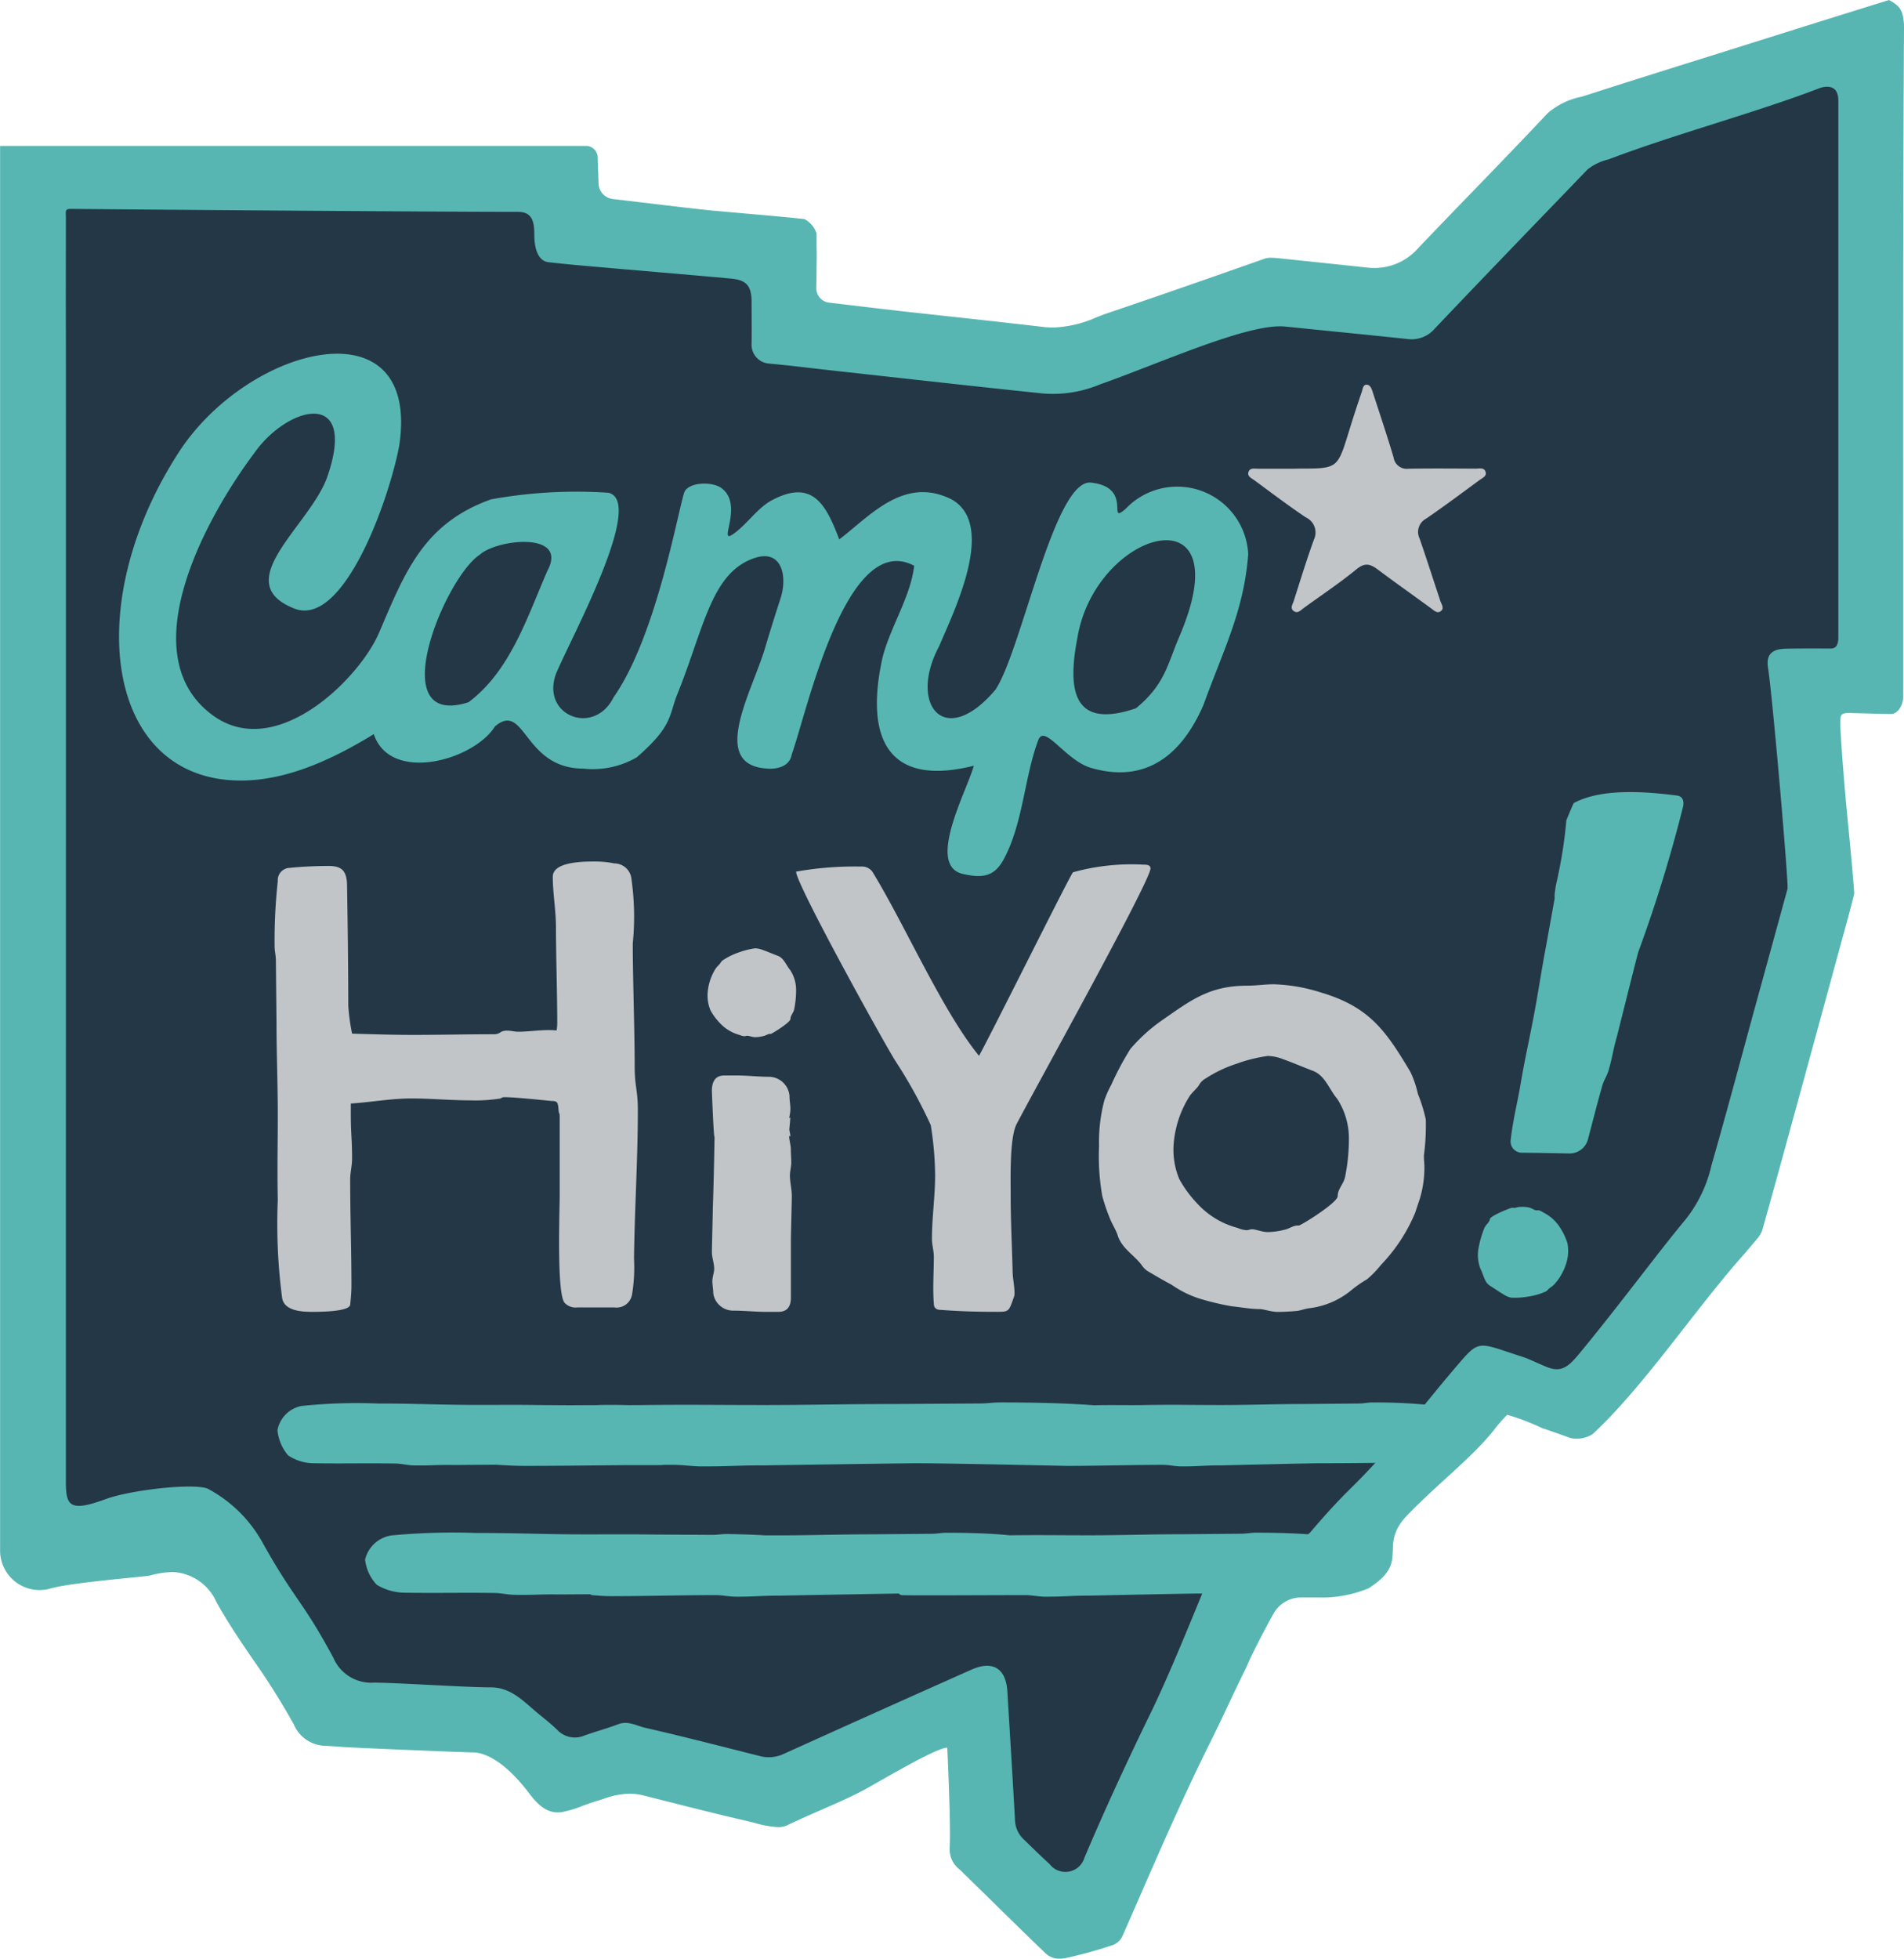 <svg xmlns="http://www.w3.org/2000/svg" viewBox="0 0 110.261 113.416"><path d="M110.261,1.7c.007-1.1-.247-1.354-.826-1.675L109.4,0c-2.651.822-5.341,1.667-7.945,2.485l-2.543.8c-2.26.707-4.6,1.439-6.884,2.178-.144.047-.288.091-.432.136a4.3,4.3,0,0,0-1.968.952c-1.356,1.444-2.751,2.888-4.1,4.285C84.4,12,83.231,13.208,82.1,14.4a3.366,3.366,0,0,1-2.52,1.117,4.033,4.033,0,0,1-.446-.026c-1.136-.125-2.274-.243-3.411-.362l-1.59-.166c-.167-.017-.36-.036-.525-.036a1.1,1.1,0,0,0-.361.048l-.6.211c-2.8.983-5.7,2-8.563,2.966-.178.06-.368.135-.569.214a6.732,6.732,0,0,1-2.533.6,4.784,4.784,0,0,1-.535-.031c-2.592-.3-5.235-.589-7.791-.865-.691-.074-3.335-.389-4.647-.546a.838.838,0,0,1-.738-.844l.024-1.677c.005-.347-.007-.693-.007-1.04v-.439a1.449,1.449,0,0,0-.7-.838c-1.115-.121-2.259-.22-3.366-.317-.631-.055-1.262-.11-1.893-.169-1.172-.109-4.125-.477-5.837-.675a.94.94,0,0,1-.831-.972L34.61,9.181a.678.678,0,0,0-.716-.731H.005c0,6.857,0,51.7,0,58.468,0,0,0,6.077,0,9.062,0,4.165,0,9.276,0,13.8a2.286,2.286,0,0,0,2.931,2.2c1.177-.346,5.468-.679,5.76-.751a5.377,5.377,0,0,1,1.293-.2,2.918,2.918,0,0,1,2.557,1.765c.675,1.2,1.354,2.2,2.072,3.252a41.453,41.453,0,0,1,2.4,3.815,2.026,2.026,0,0,0,1.841,1.231c.334.019.669.043,1,.068.659.047,6.952.31,7.561.315.535.005,1.726.37,3.267,2.424.737.982,1.292,1.049,1.631,1.049a1.393,1.393,0,0,0,.2-.014,6.184,6.184,0,0,0,1.2-.358c.309-.113.628-.229.976-.33.086-.025.172-.054.257-.082a4.654,4.654,0,0,1,1.507-.3,3.292,3.292,0,0,1,.793.1l1.338.338c1.5.379,3.051.772,4.575,1.123.181.042.361.087.541.132a6.1,6.1,0,0,0,1.347.244,1.232,1.232,0,0,0,.569-.124c.653-.316,1.313-.6,1.951-.881.788-.343,1.532-.667,2.248-1.035.852-.438,4.354-2.562,5.037-2.562,0,0,.218,4.46.139,5.828a1.473,1.473,0,0,0,.571,1.223q.99.963,1.975,1.931c.976.958,1.985,1.949,2.986,2.907a1.138,1.138,0,0,0,.832.33,1.886,1.886,0,0,0,.37-.039,25.931,25.931,0,0,0,2.628-.721,1,1,0,0,0,.656-.58q.549-1.243,1.091-2.49c1.228-2.812,2.5-5.719,3.9-8.534.371-.742.736-1.513,1.089-2.259s.715-1.512,1.087-2.259c.02-.043.045-.1.076-.178.216-.512.932-1.921,1.5-2.931a1.831,1.831,0,0,1,1.611-.926c.288,0,.6.005.94,0a7,7,0,0,0,2.946-.532c2.5-1.58.471-2.4,2.259-4.248s3.648-3.24,4.983-4.89a8.757,8.757,0,0,1,.786-.907,13.413,13.413,0,0,1,2.008.765c.478.163,1.044.358,1.61.565a1.15,1.15,0,0,0,.381.053,1.628,1.628,0,0,0,.963-.277c3.039-2.835,5.953-7.28,8.839-10.5l.634-.753a1.626,1.626,0,0,0,.335-.538c.595-2.108,1.184-4.259,1.754-6.339l.011-.039q1.271-4.636,2.533-9.276.151-.549.3-1.1c.249-.9.507-1.826.729-2.736-.034-.7-.277-3.218-.427-4.766-.212-2.2-.375-4.641-.375-4.939,0-.687-.041-.771.663-.753.074,0,2.2.059,2.253.054.4.012.718-.5.718-.974q0-4.515,0-9.028C110.21,21.631,110.2,11.582,110.261,1.7Z" style="fill:#57b6b2"/><path d="M101.68,58.153c-.853,3.114-1.679,6.235-2.572,9.337a7.764,7.764,0,0,1-1.53,3.165c-1.451,1.737-3.721,4.8-5.784,7.317-.785.959-1.191,1.536-2.086,1.233-.306-.1-1.154-.514-1.461-.612-2.592-.828-2.534-1.067-3.727.319-2.465,2.862-3.685,4.7-6.383,7.355-.8.787-1.544,1.624-2.272,2.478a4.931,4.931,0,0,1-5.126.934c-.107-.058-2.5,6.227-4.087,9.479-1.353,2.773-2.647,5.572-3.852,8.413a1.149,1.149,0,0,1-2.008.38c-.52-.478-1.025-.971-1.531-1.464a1.592,1.592,0,0,1-.483-1.106c-.138-2.477-.292-4.953-.441-7.43-.08-1.341-.843-1.819-2.076-1.27q-5.457,2.428-10.9,4.89a2.031,2.031,0,0,1-1.413.1c-2.192-.548-4.38-1.12-6.583-1.622-.5-.114-.99-.426-1.56-.208-.634.242-1.294.417-1.935.645a1.4,1.4,0,0,1-1.583-.3c-.345-.338-.724-.639-1.1-.945-.834-.683-1.564-1.535-2.771-1.534-1.462,0-5.307-.264-6.76-.274A2.375,2.375,0,0,1,19.308,96c-1.819-3.378-2.23-3.318-4.1-6.668A7.83,7.83,0,0,0,12.024,86.2c-.834-.333-4.464.077-5.885.6-2.091.772-2.322.406-2.324-.977,0-2.949,0-6.973,0-9.922,0-1.343.008-55.484,0-56.723-.008-1.189,0-4.759,0-6.565,0-.423-.078-.522.344-.517,3.286.035,20.989.172,25.847.172.837,0,.936.61.936,1.325,0,.915.276,1.53.818,1.589.87.1,1.742.179,2.614.256,2.642.232,5.284.453,7.926.69.934.084,1.22.415,1.224,1.364,0,.814.016,1.629,0,2.443a1.088,1.088,0,0,0,.985,1.115c1.357.123,2.71.3,4.065.446,3.918.432,7.835.875,11.755,1.282a7.055,7.055,0,0,0,3.371-.518c3.529-1.247,8.617-3.565,10.726-3.35,2.347.24,4.7.47,7.045.717a1.775,1.775,0,0,0,1.618-.6c2.93-3.087,5.891-6.146,8.843-9.212a3.018,3.018,0,0,1,1.2-.579c3.848-1.466,8.626-2.738,12.216-4.123,0,0,1.11-.465,1.11.707,0,10.015,0,21.058,0,31.073,0,.36-.074.66-.436.66-.658,0-1.99-.008-2.647.013-.774.024-1.107.349-.989,1.1.273,1.742,1.2,12.532,1.13,12.8Q102.6,54.815,101.68,58.153Z" style="fill:#243746"/><path d="M74.887,27.142c-.673,0-1.345,0-2.017,0-.208,0-.481-.072-.569.185s.182.366.345.487c.984.724,1.957,1.464,2.971,2.143a.965.965,0,0,1,.468,1.3c-.422,1.17-.786,2.36-1.165,3.545-.06.19-.236.422.009.587.23.156.4-.055.568-.18,1.026-.746,2.088-1.45,3.067-2.254.494-.405.812-.285,1.234.031,1.017.76,2.054,1.493,3.079,2.242.175.129.357.322.567.156s.029-.395-.035-.59c-.4-1.2-.785-2.412-1.2-3.61a.874.874,0,0,1,.385-1.157c1.047-.717,2.064-1.479,3.088-2.23.164-.12.438-.223.345-.485s-.367-.174-.573-.175c-1.3-.006-2.593-.018-3.889.005a.772.772,0,0,1-.864-.659c-.374-1.26-.795-2.507-1.2-3.758-.059-.183-.133-.419-.322-.446-.252-.036-.261.251-.317.411-.266.769-.515,1.543-.755,2.321-.653,2.122-.65,2.123-2.859,2.123Z" style="fill:#c1c5c8"/><path d="M69.7,40.8c1.171-3.229,2.334-5.435,2.585-8.709a4.116,4.116,0,0,0-7.09-2.636c-1.149,1.008.471-1.238-2.016-1.509-2.118-.23-4.016,9.711-5.53,11.989-2.961,3.5-5.059.848-3.267-2.509.906-2.13,3.329-7.053.719-8.511-2.76-1.381-4.746.992-6.5,2.319-.772-2.04-1.559-3.525-3.922-2.255-.834.451-1.458,1.433-2.254,1.969-.857.578.645-1.686-.621-2.667-.565-.438-1.993-.359-2.185.253-.407,1.3-1.642,8.361-4.088,11.846-1.13,2.269-4.219,1.059-3.332-1.366.808-1.962,5.2-9.967,3.039-10.48a27.676,27.676,0,0,0-6.8.381c-3.93,1.4-5,4.254-6.485,7.72-1.148,2.679-5.965,7.455-9.621,4.793-4.733-3.447-.521-11.3,2.384-15.18,1.913-2.741,6.011-3.818,4.248,1.334-.967,2.825-5.773,6.125-1.928,7.653,2.845,1.131,5.471-6.219,6.078-9.4,1.291-8.385-8.742-5.874-12.778.381-5.7,8.833-4.2,18.981,3.61,18.981,2.275,0,4.742-.87,7.7-2.687.951,2.859,5.777,1.531,7.018-.447,1.762-1.491,1.632,2.444,5.127,2.444a5.053,5.053,0,0,0,3.081-.652c2.111-1.827,1.859-2.434,2.351-3.654,1.565-3.878,1.967-7.082,4.512-7.9,1.523-.492,1.891,1.044,1.461,2.366-.3.92-.6,1.878-.882,2.826-.752,2.566-3.338,6.9.228,7.018.54.018,1.2-.167,1.308-.825.879-2.449,3.148-13.021,7.09-10.925-.2,1.78-1.374,3.531-1.829,5.3-1.02,4.592.216,7.55,5.286,6.279-.422,1.492-2.773,5.774-.639,6.266,1.211.28,1.852.106,2.37-.852,1.121-2.074,1.2-4.79,2-6.9.366-.962,1.57,1.18,3.06,1.613C66.305,45.373,68.415,43.784,69.7,40.8ZM31.705,33.042c-1.173,2.683-2.147,5.807-4.574,7.622-5,1.585-1.378-7.219.653-8.543C28.768,31.217,32.931,30.76,31.705,33.042ZM68.3,36.853c-.7,1.621-.825,2.768-2.516,4.16-3.624,1.235-3.977-1-3.4-4.033C63.4,30.649,71.974,28.263,68.3,36.853Z" style="fill:#57b6b2"/><path d="M77.294,91.334c0,.607-.254.85-1.017.88-1.961.031-5.012.061-6.973.061-.545,0-6.211.121-6.211.121-1.2,0-1.344.061-2.543.061-.4,0-.8-.091-1.162-.091-2.034,0-6.829.03-7.192,0a.221.221,0,0,1-.138-.092c-.233,0-6.88.122-6.88.122-1.2,0-1.345.061-2.543.061-.4,0-.8-.091-1.162-.091-2.035,0-4.068.061-6.1.061-.364,0-.727-.031-1.09-.061a.191.191,0,0,1-.1-.051l-1.795.012c-1.2-.018-1.346.041-2.544.023-.4,0-.8-.1-1.16-.108-2.033-.029-3.219.014-5.253-.016a3.156,3.156,0,0,1-1.614-.461,2.535,2.535,0,0,1-.675-1.454,1.848,1.848,0,0,1,1.521-1.4,37.44,37.44,0,0,1,4.913-.144c2,0,2.906.043,4.9.072,1.743.026,3.488-.009,5.267.017l3.523.021c.29,0,.546-.053.837-.049.711.011,1.472.033,2.216.078l.855,0c1.743,0,3.487-.061,5.266-.061l3.523-.03c.29,0,.545-.061.835-.061,1.185,0,2.511.03,3.664.148,1.808-.023,2.725,0,4.627,0,1.743,0,3.487-.061,5.267-.061l3.522-.03c.291,0,.545-.061.835-.061,1.2,0,2.543.031,3.7.152.472.03.69.182.763.577A15.74,15.74,0,0,1,77.294,91.334Z" style="fill:#57b6b2"/><path d="M83.5,81.939c-.065-.394-.263-.546-.691-.577a30.784,30.784,0,0,0-3.357-.151c-.263,0-.494.06-.757.06L75.5,81.3c-1.613,0-3.193.06-4.773.06-1.81,0-2.634-.03-4.444,0-.942.018-1.949-.013-2.94.014-.058-.006-.115-.011-.178-.014-1.648-.121-3.552-.151-5.251-.151-.412,0-.773.06-1.184.06l-4.993.031c-2.523,0-4.994.06-7.465.06-2.832,0-4.119-.03-6.951,0q-.483.006-.98.006c-.433-.019-1.591-.02-1.746,0q-.782,0-1.565.007l-1.915-.013c-1.613-.026-3.194.009-4.774-.017-1.809-.029-2.632-.072-4.443-.071a30.616,30.616,0,0,0-4.452.143,1.76,1.76,0,0,0-1.378,1.4,2.65,2.65,0,0,0,.611,1.454,2.666,2.666,0,0,0,1.463.461c1.843.03,2.917-.013,4.76.017.33,0,.689.1,1.051.108,1.086.017,1.22-.041,2.306-.024l2.535-.017a.318.318,0,0,0,.033.008c.515.031,1.029.061,1.544.061,1.935,0,3.87-.026,5.806-.044.737,0,1.439,0,2.031,0a2.251,2.251,0,0,0,.231-.017c.194,0,.387,0,.581,0,.515,0,1.081.092,1.647.092,1.7,0,1.906-.061,3.6-.061,0,0,8.031-.122,8.8-.122,2.1,0,8.436.152,8.765.152,1.843,0,3.686-.061,5.529-.061.329,0,.692.092,1.054.092,1.086,0,1.218-.061,2.3-.061,0,0,5.135-.122,5.629-.122,1.777,0,4.541-.03,6.319-.06.691-.031.921-.273.921-.88A17.409,17.409,0,0,0,83.5,81.939Z" style="fill:#57b6b2"/><path d="M36.715,72.875a9.566,9.566,0,0,1-.11,2.06.908.908,0,0,1-1.03.772H33.442a.875.875,0,0,1-.736-.257c-.478-.478-.294-5.333-.294-6.29V64.784c0-.552-.037-.074-.074-.626-.036-.331-.073-.405-.4-.405-.736-.073-2.133-.22-2.722-.22a.312.312,0,0,0-.221.073,9.127,9.127,0,0,1-1.765.11c-1.14,0-2.28-.11-3.42-.11s-2.354.221-3.494.294v.626c0,1.213.073,1.361.073,2.575,0,.4-.11.809-.11,1.177,0,2.059.073,4.119.073,6.179,0,.367-.036.735-.073,1.1-.074.405-1.8.405-2.207.405-.552,0-1.581-.037-1.729-.773a32.826,32.826,0,0,1-.257-5.7c-.037-2.022,0-2.942,0-4.965,0-1.766-.074-3.531-.074-5.333l-.036-3.567c0-.295-.074-.552-.074-.846a31.673,31.673,0,0,1,.184-3.752.716.716,0,0,1,.7-.772c.7-.074,1.544-.11,2.243-.11.736,0,1.03.257,1.067,1.029.037,1.986.073,5.075.073,7.061a11.521,11.521,0,0,0,.221,1.619c1.177.036,2.354.073,3.531.073,1.581,0,3.126-.037,4.708-.037a.692.692,0,0,0,.294-.073c.331-.258.735-.074,1.066-.074.773,0,1.472-.147,2.244-.073a2.77,2.77,0,0,0,.037-.552c0-1.471-.074-3.972-.074-5.406,0-.993-.184-1.986-.184-2.942,0-.883,1.8-.883,2.465-.883a5.66,5.66,0,0,1,1.1.11,1,1,0,0,1,.993.92,15.672,15.672,0,0,1,.074,3.715c0,2.022.11,5.075.11,7.1,0,1.214.184,1.362.184,2.576C36.936,67.138,36.752,70.006,36.715,72.875Z" style="fill:#c1c5c8"/><path d="M58.86,65.113c-.4.809-.331,3.163-.331,4.156,0,1.435.074,2.869.111,4.3,0,.442.11.883.11,1.288a.62.62,0,0,1-.037.257c-.331.92-.257.846-1.287.846-.956,0-1.986-.037-2.942-.11-.258,0-.405-.111-.405-.368-.073-.883,0-1.8,0-2.722,0-.331-.11-.662-.11-1.029,0-1.214.184-2.465.184-3.678A18.98,18.98,0,0,0,53.9,65.15a28.223,28.223,0,0,0-2.023-3.678c-.515-.772-5.811-10.335-5.774-11a19.393,19.393,0,0,1,3.752-.294.756.756,0,0,1,.662.294c1.912,3.126,4.045,8.055,6.178,10.666.736-1.324,5.3-10.519,5.444-10.629a12.674,12.674,0,0,1,4.082-.441c.147,0,.405,0,.405.22C66.621,51.027,59.706,63.458,58.86,65.113Z" style="fill:#c1c5c8"/><path d="M45.744,68.068c0-.251.079-.5.079-.754s-.026-.5-.026-.754-.092-.517-.1-.776l.079.01c-.018-.129-.045-.254-.067-.382.018-.234.048-.468.058-.7l-.068.026a2.7,2.7,0,0,0,.074-.509c0-.251-.053-.5-.053-.778a1.21,1.21,0,0,0-1.2-1.1c-.611,0-1.2-.075-1.834-.075h-.744c-.585,0-.717.451-.717.9,0,0,.1,2.681.154,2.673,0,.07-.048,2.815-.1,4.117,0,.32-.053,2.231-.053,2.528,0,.343.132.64.132.982,0,.229-.106.457-.106.709,0,.228.053.457.053.708a1.169,1.169,0,0,0,1.2,1c.612,0,1.2.069,1.834.069h.744c.585,0,.718-.412.718-.823V71.807c0-.32.053-2.231.053-2.574C45.85,68.845,45.744,68.456,45.744,68.068Z" style="fill:#c1c5c8"/><path d="M45.757,56.167c-.231-.273-.354-.681-.708-.817-.286-.109-.572-.232-.871-.341a1.344,1.344,0,0,0-.45-.095,4.405,4.405,0,0,0-.926.231,3.82,3.82,0,0,0-.885.423.489.489,0,0,0-.2.2c-.082.122-.2.2-.286.34a3.049,3.049,0,0,0-.449,1.362,2.217,2.217,0,0,0,.163,1.035,3.426,3.426,0,0,0,.531.722,2.417,2.417,0,0,0,1.171.708.818.818,0,0,0,.259.068c.068,0,.109-.027.163-.027.123,0,.286.082.463.082a2.026,2.026,0,0,0,.491-.069c.136-.027.245-.122.381-.122h.041c.19-.082,1.13-.681,1.13-.858,0-.218.177-.354.218-.572a5.533,5.533,0,0,0,.109-1.158A2.1,2.1,0,0,0,45.757,56.167Z" style="fill:#c1c5c8"/><path d="M90.382,71.148a2.423,2.423,0,0,0-1.02-.944.792.792,0,0,0-.242-.119c-.068-.013-.113.007-.167,0-.121-.024-.267-.138-.442-.172a1.973,1.973,0,0,0-.5-.025c-.14,0-.266.077-.4.051l-.04-.008c-.2.047-1.253.475-1.287.655-.043.221-.245.326-.329.539a5.966,5.966,0,0,0-.335,1.155,2.223,2.223,0,0,0,.117,1.2c.175.321.216.759.539.965.262.166.521.345.8.513a1.289,1.289,0,0,0,.425.183,4.381,4.381,0,0,0,.962-.057,3.761,3.761,0,0,0,.959-.259.5.5,0,0,0,.242-.169c.105-.108.242-.168.35-.291a3.2,3.2,0,0,0,.713-1.3,2.351,2.351,0,0,0,.042-1.082A3.52,3.52,0,0,0,90.382,71.148Z" style="fill:#57b6b2"/><path d="M90.871,66.792a1.1,1.1,0,0,0,1.088-.819c.275-1.043.54-2.088.835-3.126.08-.28.272-.562.36-.87.262-.924.224-1.054.487-1.979,0,0,1.1-4.4,1.22-4.825l.017-.06a81.75,81.75,0,0,0,2.6-8.451c.068-.542-.255-.583-.44-.606-1.617-.2-4.243-.448-5.9.445-.027.031-.18.39-.43,1a26.485,26.485,0,0,1-.581,3.649c-.013.065-.026.13-.038.194a1.388,1.388,0,0,0-.022.179,1.832,1.832,0,0,0-.035.491l-.5,2.776c-.271,1.4-.466,2.783-.732,4.153-.3,1.57-.478,2.278-.747,3.855-.175,1.039-.459,2.149-.571,3.241a.647.647,0,0,0,.638.708Q89.451,66.764,90.871,66.792Z" style="fill:#57b6b2"/><path d="M82.46,66.9V67c0,.188.027.377.027.566a6.223,6.223,0,0,1-.27,1.863l-.27.81a9.786,9.786,0,0,1-1.97,3,5.937,5.937,0,0,1-.81.837,6.942,6.942,0,0,0-.864.594,4.7,4.7,0,0,1-2.456,1.08c-.27.027-.513.135-.756.162-.351.027-.729.054-1.079.054-.405,0-.837-.162-1.053-.162-.54,0-1.08-.108-1.62-.162a15.269,15.269,0,0,1-1.916-.459,6.054,6.054,0,0,1-1.565-.783c-.459-.243-.918-.513-1.377-.783a1.247,1.247,0,0,1-.378-.378c-.432-.566-1.08-.917-1.349-1.619-.108-.378-.351-.729-.486-1.08a11.637,11.637,0,0,1-.432-1.268,13.24,13.24,0,0,1-.189-2.915,9.39,9.39,0,0,1,.3-2.618,5.576,5.576,0,0,1,.405-.918,17.044,17.044,0,0,1,1.106-2.078A9.746,9.746,0,0,1,67.264,59.1c1.673-1.16,2.753-2.024,4.966-2.024.513,0,1.026-.081,1.539-.081a9.907,9.907,0,0,1,2.672.459c2.861.837,3.8,2.213,5.236,4.615a5.842,5.842,0,0,1,.432,1.269,9.223,9.223,0,0,1,.459,1.484A13.414,13.414,0,0,1,82.46,66.9ZM77.439,63.63c-.459-.54-.7-1.35-1.4-1.62-.567-.216-1.134-.459-1.728-.675a2.626,2.626,0,0,0-.89-.189,8.707,8.707,0,0,0-1.836.459,7.48,7.48,0,0,0-1.754.837.976.976,0,0,0-.405.405c-.162.243-.405.405-.567.675a6.034,6.034,0,0,0-.89,2.7,4.394,4.394,0,0,0,.323,2.051A6.742,6.742,0,0,0,69.342,69.7a4.8,4.8,0,0,0,2.321,1.4,1.6,1.6,0,0,0,.513.135c.135,0,.216-.054.324-.054.243,0,.567.162.918.162a4.008,4.008,0,0,0,.971-.135c.27-.054.486-.243.756-.243h.081c.378-.162,2.24-1.349,2.24-1.7,0-.432.351-.7.432-1.134a11,11,0,0,0,.216-2.294A4.186,4.186,0,0,0,77.439,63.63Z" style="fill:#c1c5c8"/></svg>